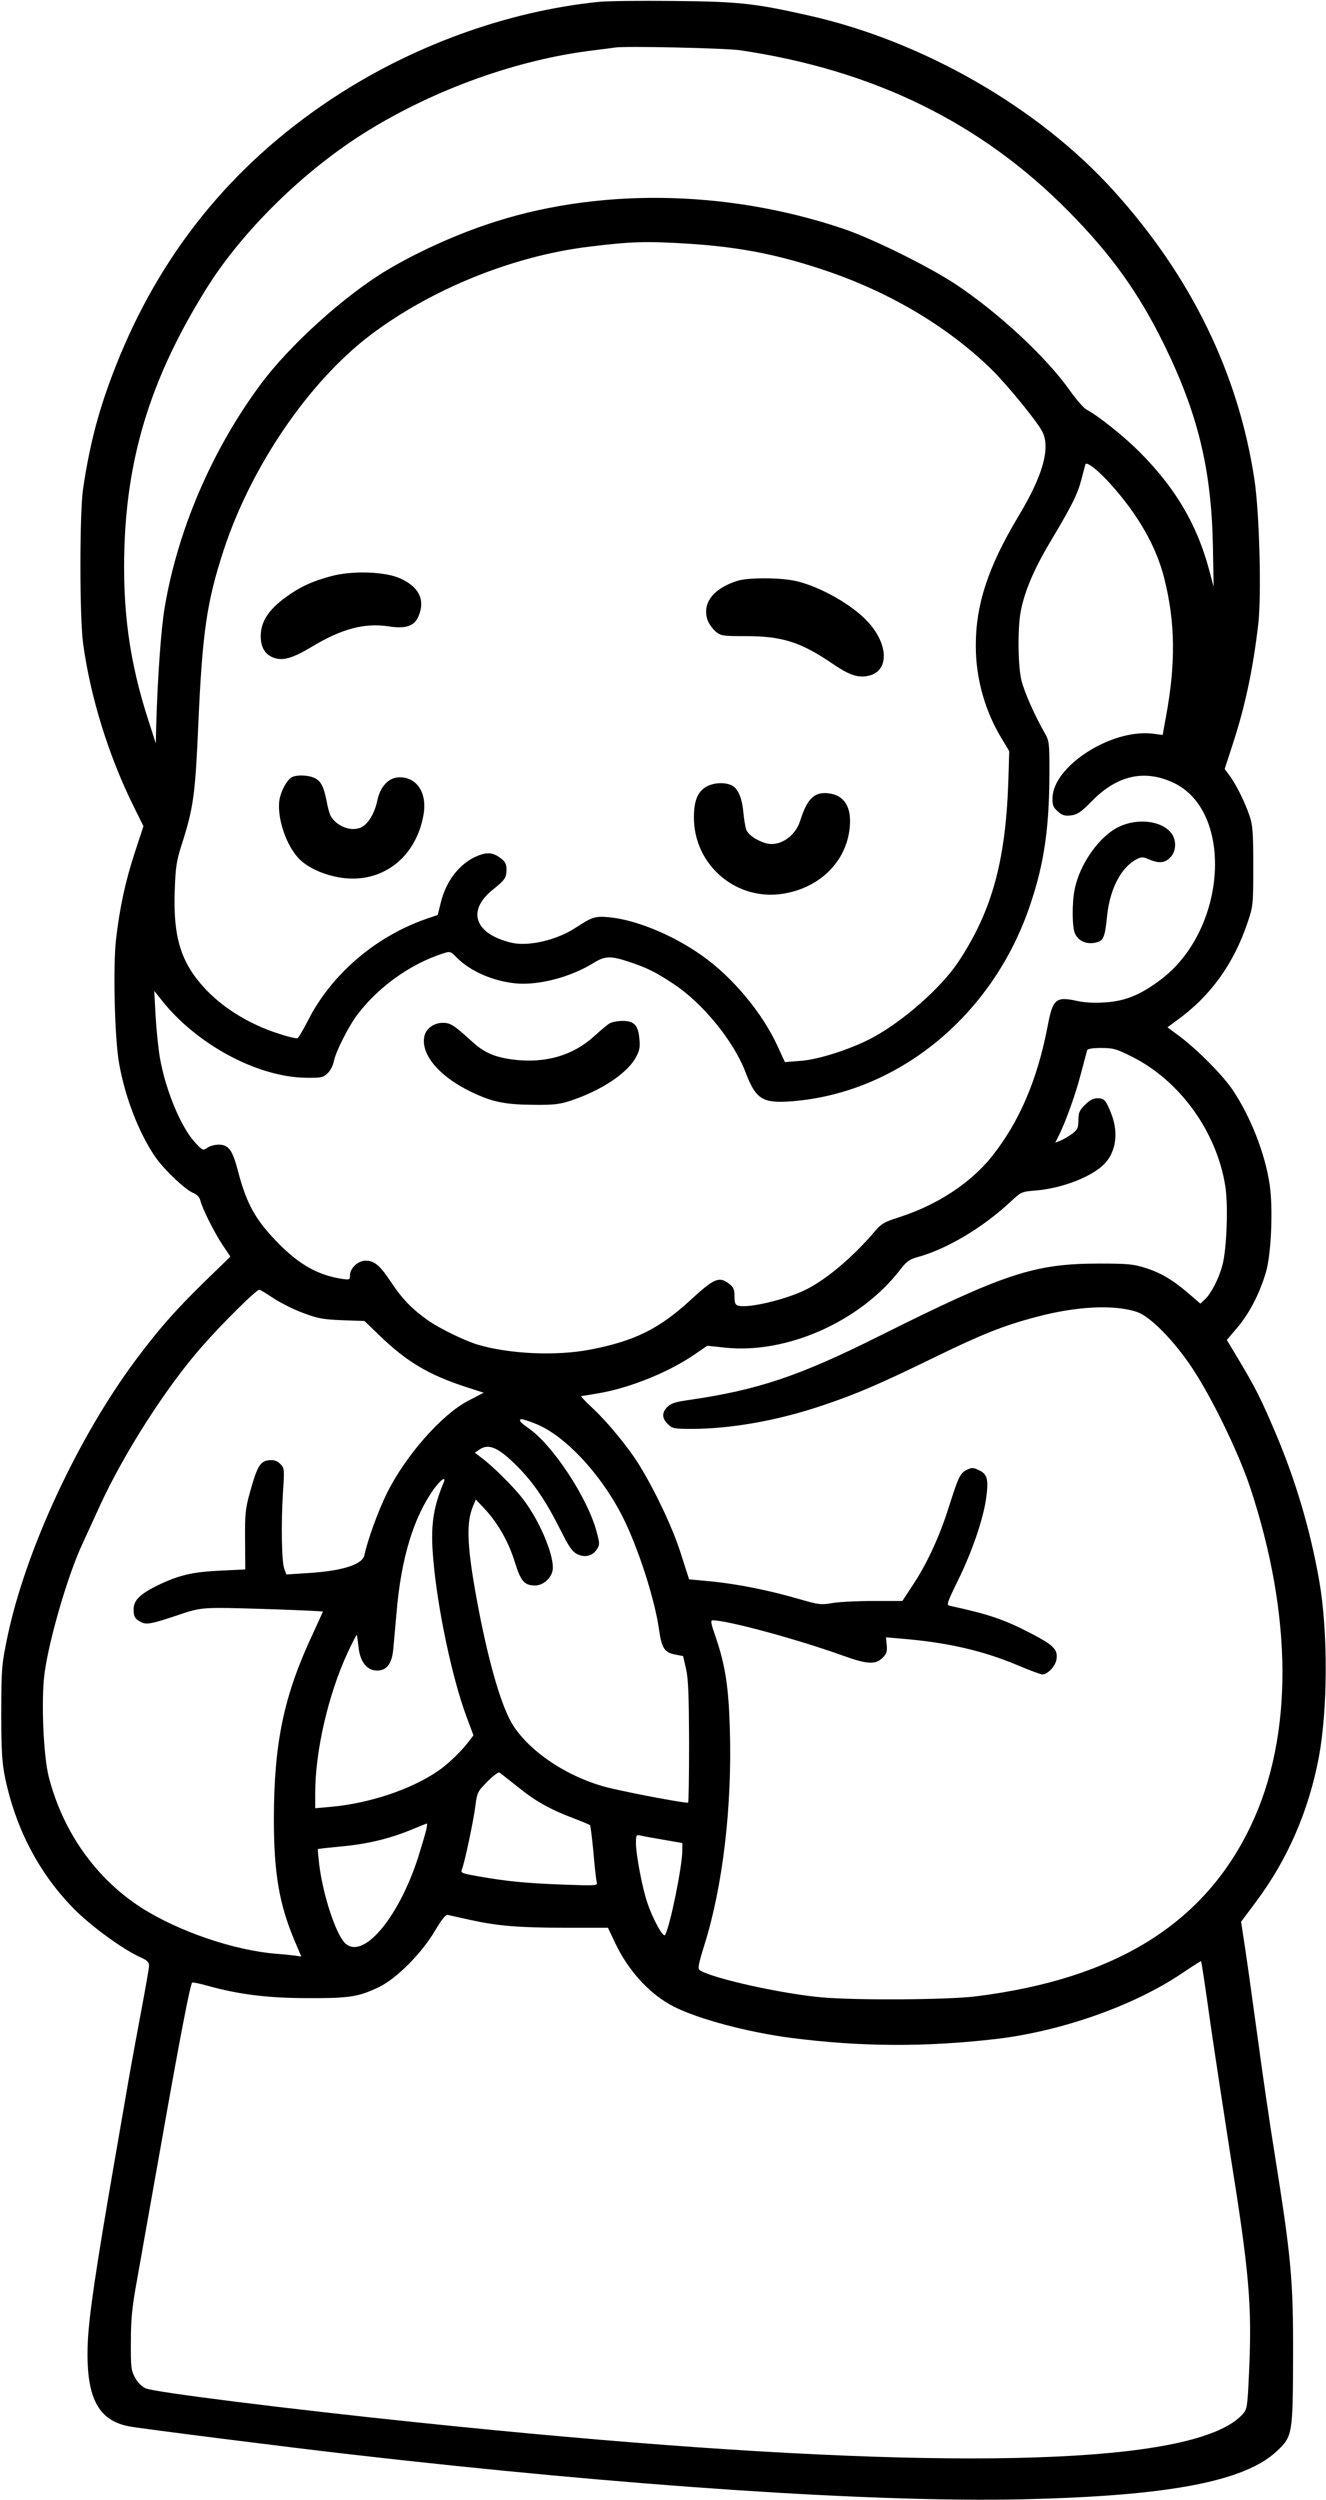 <?xml version="1.0" encoding="UTF-8" standalone="yes"?>
<svg version="1.0" xmlns="http://www.w3.org/2000/svg" width="181.486mm" height="341.929mm" viewBox="0 0 686 1293" preserveAspectRatio="xMidYMid meet">
  <g transform="translate(0,1293) scale(0.1,-0.1)" fill="#000000" stroke="none">
    <path d="M3094 12920 c-476 -49 -971 -230 -1384 -505 -516 -343 -885 -801
-1113 -1380 -85 -216 -133 -395 -168 -630 -19 -121 -19 -673 0 -805 38 -278
133 -583 263 -844 l49 -99 -45 -137 c-48 -146 -78 -284 -97 -449 -16 -141 -7
-514 16 -641 31 -175 101 -356 185 -480 45 -67 155 -171 197 -189 20 -8 34
-22 38 -38 10 -43 72 -166 115 -231 l41 -61 -137 -133 c-151 -148 -233 -241
-354 -403 -298 -400 -568 -981 -662 -1426 -31 -149 -32 -162 -33 -394 0 -193
4 -258 18 -330 55 -271 178 -506 362 -691 89 -89 254 -209 343 -248 32 -14 42
-25 42 -42 0 -12 -18 -114 -39 -226 -21 -112 -53 -284 -70 -383 -17 -99 -49
-283 -71 -410 -96 -553 -131 -793 -137 -927 -12 -282 49 -406 215 -437 57 -11
839 -110 1147 -145 1427 -164 2710 -249 3475 -232 756 17 1151 92 1318 250 80
75 82 86 83 496 1 391 -10 507 -96 1045 -25 154 -63 415 -85 580 -23 165 -51
371 -64 458 l-24 158 79 106 c161 215 271 468 323 743 47 249 48 652 3 911
-47 269 -124 527 -229 773 -73 172 -104 232 -185 368 l-65 108 57 67 c63 76
114 176 146 285 27 93 37 328 19 450 -23 160 -99 354 -193 493 -51 75 -180
205 -269 272 l-67 50 46 34 c175 125 296 292 369 509 28 83 29 91 29 290 0
175 -3 213 -19 260 -24 71 -71 166 -104 209 l-25 34 41 126 c64 195 106 390
133 625 17 149 6 575 -20 746 -83 549 -328 1051 -729 1494 -388 429 -984 772
-1574 905 -283 64 -365 73 -703 76 -170 2 -347 0 -391 -5z m736 -250 c693
-103 1249 -376 1702 -836 217 -220 358 -416 488 -679 177 -359 248 -648 256
-1045 l4 -215 -24 90 c-63 234 -175 423 -361 609 -79 79 -210 184 -272 217
-16 9 -55 53 -87 99 -122 173 -373 406 -596 553 -143 93 -428 234 -580 285
-607 204 -1283 212 -1845 20 -175 -59 -368 -148 -515 -236 -219 -131 -504
-389 -652 -589 -251 -338 -429 -751 -497 -1154 -19 -111 -37 -366 -44 -614
l-2 -90 -37 115 c-100 307 -137 578 -125 915 18 477 145 874 421 1318 188 303
511 619 837 820 352 217 778 369 1164 416 50 6 101 13 115 15 50 9 577 -3 650
-14z m-275 -1000 c255 -16 448 -52 676 -126 353 -113 665 -296 900 -525 83
-82 240 -274 264 -325 40 -85 0 -226 -126 -435 -157 -262 -221 -457 -220 -671
0 -168 48 -337 134 -478 l39 -65 -5 -165 c-15 -411 -87 -667 -260 -927 -89
-133 -286 -306 -445 -391 -112 -59 -279 -113 -374 -119 l-77 -6 -36 78 c-79
175 -235 362 -395 474 -150 106 -341 184 -478 197 -73 7 -88 2 -174 -54 -97
-64 -243 -98 -331 -78 -191 45 -234 164 -100 273 65 52 72 62 73 105 0 28 -6
41 -27 57 -39 31 -69 35 -117 17 -94 -36 -168 -128 -196 -244 l-16 -64 -64
-22 c-261 -92 -487 -287 -607 -523 -26 -51 -51 -93 -56 -93 -28 0 -142 36
-205 66 -109 50 -203 116 -275 194 -122 132 -163 264 -154 504 4 123 9 154 37
241 60 188 69 254 85 620 21 477 44 633 131 899 143 436 442 873 762 1115 313
236 738 408 1129 455 218 27 295 29 508 16z m2190 -1242 c144 -160 238 -324
279 -488 58 -228 60 -444 9 -718 l-17 -93 -55 7 c-214 23 -512 -169 -515 -333
-1 -38 4 -49 28 -70 24 -21 37 -24 69 -20 32 4 52 18 108 75 127 130 267 163
414 97 321 -142 287 -760 -57 -1020 -104 -79 -184 -112 -286 -119 -59 -4 -108
-2 -152 8 -108 23 -123 9 -150 -135 -53 -275 -146 -491 -287 -669 -111 -139
-285 -253 -483 -316 -72 -23 -90 -33 -120 -68 -112 -133 -250 -250 -357 -304
-102 -52 -298 -99 -353 -85 -16 4 -20 14 -20 48 0 35 -5 48 -26 64 -53 42 -78
31 -202 -83 -161 -148 -289 -212 -519 -256 -176 -34 -418 -23 -583 26 -64 19
-194 82 -253 123 -81 56 -137 113 -191 195 -60 91 -89 116 -136 116 -38 0 -80
-39 -80 -75 0 -24 -2 -25 -42 -19 -123 19 -218 72 -328 183 -119 121 -165 203
-211 379 -27 104 -48 132 -98 132 -20 0 -47 -7 -59 -16 -22 -15 -25 -14 -60
23 -75 78 -156 272 -186 443 -8 47 -18 144 -22 215 l-7 130 40 -50 c181 -228
495 -396 745 -399 78 -1 89 1 112 23 14 13 28 40 32 60 8 48 77 184 124 246
112 145 274 260 442 314 36 12 39 11 72 -23 71 -70 185 -120 304 -132 118 -11
284 32 403 106 60 37 89 37 185 5 91 -30 137 -53 229 -114 149 -98 311 -295
372 -456 53 -140 88 -162 236 -151 557 42 1050 448 1240 1024 71 212 97 395
97 687 0 143 -1 153 -25 195 -51 89 -104 209 -119 268 -19 71 -21 269 -5 357
19 104 69 222 156 367 111 186 139 243 159 320 9 35 18 69 20 76 5 18 66 -30
129 -100z m112 -2963 c248 -124 438 -387 483 -668 16 -98 8 -328 -15 -411 -18
-69 -58 -146 -91 -177 l-23 -21 -58 50 c-82 71 -147 110 -228 135 -60 19 -93
22 -235 22 -338 0 -490 -50 -1139 -374 -418 -209 -630 -280 -990 -332 -65 -9
-90 -17 -108 -35 -30 -30 -29 -59 2 -89 22 -23 31 -25 124 -25 201 0 444 43
670 119 183 61 307 115 586 251 244 119 359 165 527 209 209 56 406 65 523 25
67 -23 189 -147 281 -285 105 -157 241 -438 302 -619 222 -669 224 -1289 6
-1749 -241 -510 -702 -796 -1426 -886 -145 -18 -620 -21 -798 -5 -207 19 -561
97 -629 140 -12 7 -9 28 23 130 96 306 144 718 132 1115 -6 220 -24 335 -74
480 -24 69 -27 85 -15 85 77 0 439 -98 678 -184 122 -44 166 -46 201 -10 21
20 25 33 22 65 l-4 41 81 -7 c233 -19 418 -61 597 -136 64 -27 123 -49 131
-49 27 0 66 40 73 75 9 52 -11 74 -123 133 -148 77 -222 102 -428 147 -19 4
-16 13 40 128 73 147 131 316 147 425 14 100 7 128 -36 148 -29 14 -37 15 -62
3 -36 -17 -44 -34 -95 -194 -48 -153 -116 -299 -189 -407 l-51 -78 -151 0
c-83 0 -179 -5 -213 -11 -57 -10 -70 -8 -171 21 -150 44 -314 77 -452 91
l-117 11 -44 137 c-41 129 -130 317 -212 451 -54 89 -164 223 -240 294 -39 36
-67 66 -62 66 6 0 48 7 94 15 160 28 358 108 491 199 l67 46 94 -10 c318 -33
696 135 902 400 35 46 51 57 91 68 151 41 339 152 484 288 54 50 56 51 130 57
124 10 267 62 339 123 73 61 93 168 51 274 -28 71 -36 80 -72 80 -21 0 -41
-11 -64 -34 -29 -29 -34 -41 -34 -79 0 -40 -4 -49 -33 -71 -17 -13 -45 -29
-60 -35 l-27 -11 15 30 c36 70 88 213 116 320 17 63 32 121 34 128 3 8 27 12
74 12 62 0 78 -5 158 -45z m-4442 -1250 c37 -24 106 -59 154 -76 74 -28 102
-33 201 -37 l115 -4 80 -77 c138 -133 250 -200 438 -262 l99 -32 -79 -41
c-138 -71 -327 -286 -423 -481 -44 -89 -100 -243 -115 -317 -10 -50 -114 -83
-297 -94 l-107 -7 -11 29 c-14 36 -17 233 -7 394 8 120 8 126 -13 148 -17 17
-31 22 -58 20 -46 -4 -62 -30 -99 -163 -25 -90 -27 -115 -26 -251 l1 -151
-127 -6 c-148 -7 -216 -23 -328 -77 -91 -45 -123 -77 -123 -124 0 -37 7 -49
38 -65 28 -15 55 -10 192 36 90 31 118 36 205 37 93 1 545 -15 545 -19 0 -1
-24 -53 -53 -116 -149 -318 -200 -560 -201 -954 0 -283 27 -442 108 -634 l34
-80 -27 4 c-14 2 -59 7 -99 10 -220 17 -511 116 -704 240 -235 152 -404 392
-477 675 -28 109 -40 399 -22 535 23 174 121 510 196 670 18 39 60 131 94 205
124 268 342 609 525 816 104 119 281 294 297 294 3 0 37 -20 74 -45z m1349
-646 c162 -60 366 -284 476 -523 76 -165 149 -399 170 -547 13 -93 28 -115 82
-126 l42 -8 15 -65 c12 -50 15 -137 16 -377 0 -171 -2 -313 -5 -316 -6 -5
-255 41 -395 73 -209 48 -411 177 -508 322 -59 90 -123 304 -181 603 -60 314
-67 445 -30 533 l15 37 50 -53 c67 -73 122 -171 153 -274 30 -96 49 -118 104
-118 46 0 92 46 92 92 0 80 -71 245 -153 353 -46 61 -155 170 -217 216 l-34
26 27 18 c46 30 97 7 188 -84 88 -87 152 -182 229 -335 43 -87 61 -111 86
-124 40 -19 78 -10 101 24 16 25 16 30 0 90 -46 177 -232 458 -358 541 -37 25
-50 43 -29 43 5 0 34 -9 64 -21z m-469 -306 c-56 -133 -69 -229 -54 -397 21
-253 99 -621 173 -817 l35 -94 -27 -35 c-37 -49 -107 -116 -156 -149 -140 -96
-355 -168 -558 -186 l-78 -7 0 79 c0 217 68 510 167 724 26 56 48 98 49 93 1
-5 5 -36 9 -68 8 -72 44 -116 95 -116 50 0 77 35 84 111 3 35 11 120 17 189
24 285 89 495 196 643 34 46 62 64 48 30z m384 -1575 c91 -74 168 -117 291
-163 41 -16 78 -31 82 -34 3 -3 11 -67 18 -141 6 -74 14 -144 17 -154 5 -19
-1 -19 -173 -13 -187 7 -287 16 -441 43 -88 16 -91 17 -83 38 15 39 60 253 69
327 9 69 12 74 62 125 29 29 57 50 62 47 5 -3 48 -37 96 -75z m-474 -220 c-4
-18 -23 -82 -42 -143 -103 -320 -291 -538 -381 -442 -48 51 -112 249 -131 402
-5 44 -9 81 -7 82 1 1 53 7 116 13 137 12 252 40 363 85 45 19 83 34 85 34 2
1 1 -14 -3 -31z m1228 -53 l97 -17 0 -38 c0 -81 -63 -391 -89 -437 -9 -17 -61
76 -91 163 -26 73 -60 252 -60 311 0 42 2 45 23 40 12 -3 66 -13 120 -22z
m-1003 -414 c145 -32 255 -41 495 -41 l220 0 37 -78 c69 -146 181 -268 306
-331 127 -64 383 -132 607 -161 358 -46 693 -48 1062 -5 335 40 709 171 957
338 55 37 100 66 101 64 2 -1 24 -148 49 -327 26 -179 72 -478 101 -665 100
-623 114 -786 98 -1137 -8 -179 -10 -188 -33 -214 -42 -46 -111 -83 -210 -115
-539 -173 -1947 -148 -4055 72 -666 69 -1372 157 -1413 177 -20 9 -42 31 -55
56 -20 37 -22 55 -21 186 0 118 6 179 33 325 17 99 75 421 127 715 92 522 147
806 157 816 2 3 37 -4 76 -15 164 -46 316 -65 521 -65 215 -1 263 6 370 57 89
43 219 172 289 290 39 65 57 87 69 83 10 -2 60 -14 112 -25z"/>
    <path d="M1712 9950 c-89 -24 -147 -49 -209 -91 -109 -73 -155 -139 -155 -219
0 -56 21 -93 63 -110 48 -20 99 -6 198 53 158 96 278 127 404 107 86 -13 131
2 152 54 35 83 3 150 -94 194 -78 36 -250 42 -359 12z"/>
    <path d="M3815 9926 c-124 -39 -183 -115 -155 -201 6 -19 25 -46 41 -60 29
-24 36 -25 158 -25 188 0 285 -31 449 -143 88 -60 134 -75 190 -61 102 26 99
160 -5 275 -80 89 -246 184 -375 214 -76 18 -248 19 -303 1z"/>
    <path d="M1508 8910 c-25 -15 -55 -70 -63 -116 -15 -93 37 -245 107 -311 46
-44 130 -81 216 -93 208 -29 382 103 422 323 21 113 -31 197 -123 197 -56 0
-101 -47 -116 -122 -14 -64 -45 -117 -81 -136 -51 -26 -130 3 -161 60 -5 10
-14 41 -19 70 -15 77 -29 107 -61 123 -32 17 -96 19 -121 5z"/>
    <path d="M3652 8860 c-44 -27 -62 -74 -62 -158 0 -249 224 -437 469 -393 186
33 319 166 337 338 12 108 -27 171 -110 180 -73 9 -110 -28 -146 -142 -26 -82
-108 -136 -178 -116 -50 15 -90 43 -101 70 -5 14 -12 55 -15 89 -7 77 -28 125
-62 141 -38 17 -95 13 -132 -9z"/>
    <path d="M5792 8655 c-101 -47 -204 -190 -231 -323 -15 -71 -14 -201 2 -232
19 -37 56 -54 101 -46 46 9 53 23 65 144 15 137 73 247 152 288 25 13 33 13
65 -1 51 -21 81 -19 109 10 32 31 34 91 5 127 -49 63 -172 78 -268 33z"/>
    <path d="M3155 7638 c-11 -6 -47 -36 -80 -66 -110 -101 -254 -143 -421 -122
-94 12 -150 36 -211 92 -94 86 -113 98 -152 98 -47 0 -87 -29 -96 -69 -20 -92
74 -206 236 -285 115 -56 179 -69 334 -70 100 -1 132 3 189 22 155 52 284 137
332 217 22 39 26 54 22 100 -6 73 -27 95 -87 95 -25 0 -55 -6 -66 -12z"/>
  </g>
</svg>